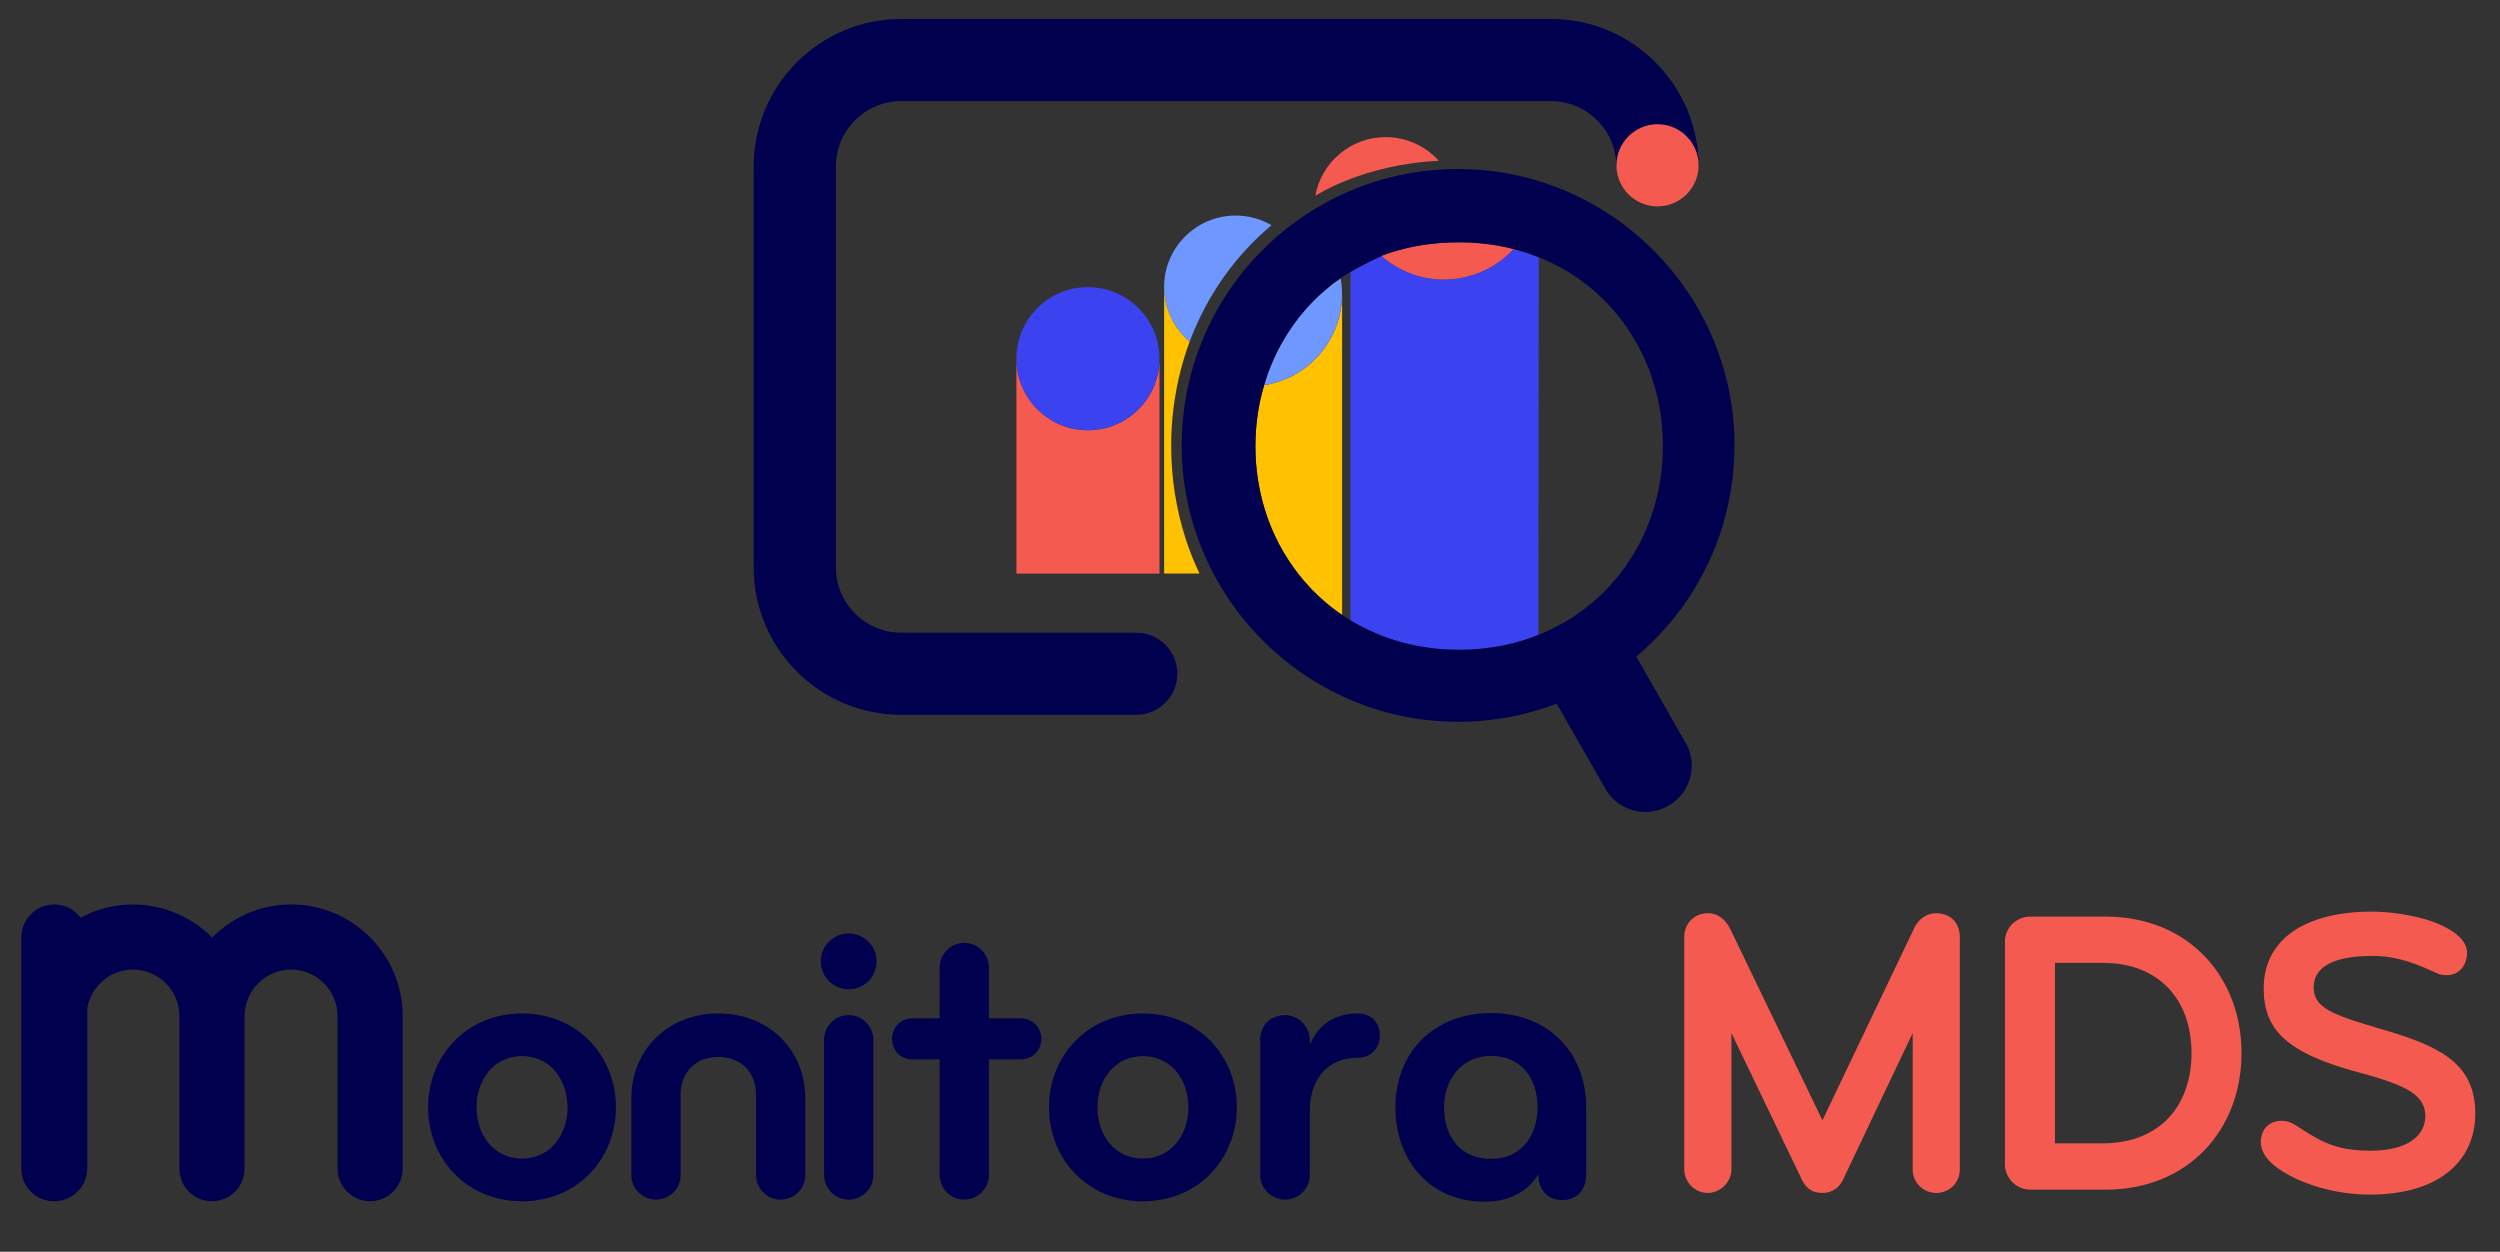 <?xml version="1.0" encoding="UTF-8"?>
<svg id="Camada_1" data-name="Camada 1" xmlns="http://www.w3.org/2000/svg" viewBox="0 0 725 363">
  <rect x="0" y="0" width="725" height="363" fill="#333333" stroke="none"/>
  <defs>
    <style>
      .cls-1 {
        fill: none;
      }

      .cls-2 {
        fill: #01004e;
      }

      .cls-3 {
        fill: #f55a51;
      }

      .cls-4 {
        fill: #fff;
      }

      .cls-5 {
        fill: #fec200;
      }

      .cls-6 {
        fill: #6e97ff;
      }

      .cls-7 {
        fill: #3a43ef;
      }
    </style>
  </defs>
  <g>
    <g>
      <path class="cls-3" d="m561.46,345.95c-3.81,0-6.78-3.09-6.78-6.78v-39.6l-20.22,42.57c-1.19,2.5-3.33,3.81-5.95,3.81-2.85,0-4.64-1.19-5.95-3.81l-20.45-42.57v39.48c0,3.69-3.09,6.9-6.9,6.9s-6.78-3.21-6.78-6.9v-67.43c0-3.69,2.85-6.78,6.78-6.78,3.21,0,5.11,1.9,6.42,4.28l26.87,55.77,26.64-55.77c1.19-2.5,3.45-4.28,6.3-4.28,4.28,0,6.9,2.85,6.9,6.9v67.43c0,3.69-2.85,6.78-6.9,6.78Z"/>
      <path class="cls-3" d="m610.56,345h-21.76c-4.04,0-7.37-3.33-7.37-7.37v-64.57c0-4.04,3.33-7.25,7.37-7.25h21.76c24.14,0,39.48,17.48,39.48,39.6s-15.34,39.6-39.48,39.6Zm-.71-65.76h-13.91v52.32h13.91c16.41,0,25.69-10.82,25.69-26.16s-9.27-26.16-25.69-26.16Z"/>
      <path class="cls-3" d="m687.14,346.43c-9.63,0-20.57-2.97-27.47-8.32-2.38-1.9-4.04-4.28-4.04-6.9,0-3.69,2.38-6.18,6.07-6.18,1.31,0,2.5.36,3.69,1.07,6.42,4.04,10.82,7.61,22,7.61s15.94-4.64,15.94-9.99c0-5.83-4.64-8.8-18.91-12.61-21.52-5.71-27.95-12.6-27.95-24.5,0-14.51,12.49-22.24,31.39-22.24,4.28,0,10.11.71,15.22,2.14,5.47,1.55,12.37,4.99,12.37,9.75,0,3.21-1.9,6.54-5.95,6.54-.95,0-1.9-.12-2.85-.59-5.47-2.5-11.18-4.99-18.67-4.99-10.58,0-17.01,2.85-17.01,9.04,0,5.83,4.76,7.85,19.03,12.01,16.29,4.76,27.83,9.39,27.83,24.62,0,13.8-10.46,23.55-30.68,23.55Z"/>
    </g>
    <path class="cls-2" d="m459.99,340.73c0,3.82-2.27,7.29-6.93,7.29s-6.93-3.47-6.93-7.29v-.24c-2.75,4.66-8.01,8.01-15.53,8.01-16.25,0-25.93-12.31-25.93-27.36,0-16.37,11.59-27.36,27.72-27.36s27.6,10.99,27.6,27.36v19.6Zm-27.6-34.53c-8.24,0-13.62,6.57-13.62,14.94s4.66,14.94,13.62,14.94,13.5-6.93,13.5-14.94c0-8.72-5.02-14.94-13.5-14.94Z"/>
    <path class="cls-2" d="m151.39,348.37c-16.05,0-27.23-12.25-27.23-27.23s11.18-27.23,27.23-27.23,27.23,12.25,27.23,27.23-11.18,27.23-27.23,27.23Zm0-42.1c-8.2,0-13.2,6.9-13.2,14.86s4.99,14.86,13.2,14.86,13.2-6.9,13.2-14.86-4.99-14.86-13.2-14.86Z"/>
    <path class="cls-2" d="m208.33,293.9c14.39,0,25.21,10.35,25.21,24.62v22.24c0,3.92-3.21,7.14-7.14,7.14s-7.14-3.21-7.14-7.14v-23.31c0-6.42-4.28-10.94-10.94-10.94s-10.94,4.52-10.94,10.94v23.31c0,3.92-3.21,7.14-7.14,7.14s-7.14-3.21-7.14-7.14v-22.24c0-14.27,10.82-24.62,25.21-24.62Z"/>
    <circle class="cls-2" cx="246.12" cy="278.8" r="8.09"/>
    <path class="cls-2" d="m238.99,301.51c0-3.92,3.21-7.14,7.14-7.14s7.14,3.21,7.14,7.14v39.24c0,3.92-3.21,7.14-7.14,7.14s-7.14-3.21-7.14-7.14v-39.24Z"/>
    <path class="cls-2" d="m272.5,307.22h-7.97c-3.33,0-5.83-2.62-5.83-5.95s2.5-5.95,5.83-5.95h7.97v-14.75c0-3.92,3.21-7.14,7.14-7.14s7.13,3.21,7.13,7.14v14.75h9.28c3.33,0,5.95,2.62,5.95,5.95s-2.62,5.95-5.95,5.95h-9.28v33.53c0,3.92-3.21,7.14-7.13,7.14s-7.14-3.21-7.14-7.14v-33.53Z"/>
    <path class="cls-2" d="m331.44,348.37c-16.05,0-27.23-12.25-27.23-27.23s11.18-27.23,27.23-27.23,27.23,12.25,27.23,27.23-11.18,27.23-27.23,27.23Zm0-42.1c-8.2,0-13.2,6.9-13.2,14.86s4.99,14.86,13.2,14.86,13.2-6.9,13.2-14.86-4.99-14.86-13.2-14.86Z"/>
    <path class="cls-2" d="m393.75,306.75c-8.44,0-13.91,5.83-13.91,15.46v18.55c0,3.92-3.21,7.14-7.14,7.14s-7.25-3.21-7.25-7.14v-39.12c0-4.28,2.97-7.25,7.25-7.25,3.92,0,7.14,3.33,7.14,7.25v1.31c2.5-5.71,7.02-9.04,13.91-9.04,4.16,0,6.42,2.85,6.42,6.42s-2.62,6.42-6.42,6.42Z"/>
    <path class="cls-2" d="m84.21,262.3c-8.88.05-16.88,3.73-22.68,9.6-5.91-5.97-14.12-9.65-23.17-9.6-5.42.03-10.51,1.42-14.98,3.83-1.74-2.32-4.51-3.83-7.64-3.83-5.28,0-9.56,4.28-9.56,9.56v67.06c0,5.21,4.23,9.44,9.44,9.44.02,0,.04,0,.06,0,.02,0,.04,0,.06,0,5.28,0,9.56-4.28,9.56-9.56v-46.49c1.17-6.21,6.51-11.03,13.03-11.13,7.53-.11,13.7,5.98,13.7,13.48v44.26c0,5.21,4.23,9.44,9.44,9.44s9.44-4.23,9.44-9.44v-44.06c0-7.4,5.88-13.58,13.28-13.69,7.53-.11,13.7,5.98,13.7,13.48v44.26c0,5.21,4.23,9.44,9.44,9.44s9.44-4.23,9.44-9.44v-44.26c0-17.91-14.62-32.47-32.56-32.37Z"/>
  </g>
  <g>
    <g>
      <path class="cls-3" d="m315.5,124.77c-11.34,0-20.54-9.09-20.74-20.38,0,.12,0,.25,0,.37v61.58h41.5v-61.58c0-.12,0-.25,0-.37-.2,11.29-9.41,20.38-20.74,20.38Z"/>
      <path class="cls-7" d="m315.5,83.26c-11.46,0-20.75,9.29-20.75,20.75,0,.12,0,.25,0,.37.2,11.29,9.41,20.38,20.74,20.38s20.54-9.09,20.74-20.38c0-.12,0-.25,0-.37,0-11.46-9.29-20.75-20.75-20.75Z"/>
    </g>
    <path class="cls-2" d="m492.6,48.3c0-23.6-19.2-42.8-42.8-42.8h-188.43c-23.64,0-42.8,19.16-42.8,42.8v116.2c0,23.64,19.16,42.8,42.8,42.8h68.15c6.58,0,11.91-5.33,11.91-11.91h0c0-6.58-5.33-11.91-11.91-11.91h-68.15c-10.48,0-18.97-8.49-18.97-18.97V48.3c0-10.48,8.49-18.97,18.97-18.97h188.43c10.46,0,18.97,8.51,18.97,18.97"/>
    <g>
      <path class="cls-5" d="m387.39,86.48c0-1.66-.2-3.28-.57-4.83-.21.15-.42.3-.63.45.77,2.41,1.2,4.97,1.2,7.63v-3.26Z"/>
      <path class="cls-3" d="m401.76,41.17s-.03,0-.04,0c-.03.02-.06.04-.1.06.05-.02.09-.04.14-.06Z"/>
      <path class="cls-2" d="m381.12,61.12s0,0,0,0c0,.03,0,.06,0,.09,0-.03,0-.06,0-.1Z"/>
      <g>
        <g>
          <path class="cls-1" d="m391.79,78.35c-.09.05-.18.1-.27.15-.59.35-1.15.72-1.72,1.09-1.02.66-2.01,1.34-2.98,2.05-.21.15-.42.3-.63.45-1.79,1.36-3.49,2.82-5.1,4.38-.69.67-1.36,1.35-2.01,2.05-.33.35-.66.7-.98,1.06-2.74,3.1-5.12,6.5-7.14,10.14-2.53,4.57-4.47,9.52-5.74,14.75-1.16,4.76-1.77,9.74-1.77,14.87,0,9.28,1.98,18.07,5.61,25.9,1.84,3.96,4.11,7.68,6.76,11.09,2.51,3.23,5.35,6.19,8.52,8.81.99.82,2.01,1.6,3.06,2.35.79.57,1.59,1.12,2.41,1.64.65.42,1.32.82,1.99,1.22v-102.02Z"/>
          <path class="cls-1" d="m363.46,128.66c0,.23-.01.46-.01.7,0,9.28,1.98,18.07,5.61,25.9,1.56,3.36,3.43,6.54,5.58,9.51-1.96-2.85-3.69-5.87-5.16-9.04-3.8-8.2-5.91-17.39-6.02-27.08Z"/>
        </g>
        <g>
          <path class="cls-1" d="m381.12,61.21s0-.06,0-.09c0,.03,0,.06,0,.09h0Z"/>
          <path class="cls-6" d="m358.34,62.51c-11.46,0-20.75,9.29-20.75,20.75,0,.12,0,.25,0,.37,0,.4.03.8.06,1.2.04.51.09,1.01.17,1.51.76,5.11,3.39,9.61,7.17,12.79,4.92-13.25,13.11-24.92,23.75-33.82-3.06-1.78-6.61-2.8-10.4-2.8Z"/>
          <g>
            <path class="cls-5" d="m339.64,129.35c0-7.44.93-14.81,2.75-21.91.65-2.54,1.41-5.02,2.25-7.37.11-.32.24-.63.36-.95h0c-3.78-3.18-6.41-7.68-7.17-12.79-.07-.5-.13-1-.17-1.51-.03-.4-.05-.79-.06-1.2,0,.12,0,.25,0,.37v82.34h10.26c-1.54-3.23-2.87-6.57-3.97-9.93-2.81-8.64-4.24-17.74-4.24-27.06Z"/>
            <path class="cls-4" d="m345.72,149.28c-.15-.6-.29-1.2-.42-1.81.13.61.27,1.21.42,1.81Z"/>
            <path class="cls-3" d="m417.25,46.61c-3.14-3.48-7.45-5.9-12.31-6.62-.28-.04-.56-.07-.84-.1-.74-.08-1.49-.13-2.25-.13-10.19,0-18.66,7.35-20.41,17.04,0,0,13.45-9.04,35.82-10.18Z"/>
          </g>
          <path class="cls-4" d="m469.45,233.08c-.16-.22-.31-.44-.46-.67.15.23.3.45.46.67Z"/>
        </g>
      </g>
    </g>
    <circle class="cls-3" cx="480.68" cy="47.94" r="11.91"/>
  </g>
  <g>
    <path class="cls-1" d="m466.73,88.64c-5.45-5.89-12.17-10.62-19.9-13.81-.28-.12-.57-.23-.86-.34-1.86-.73-3.78-1.37-5.75-1.92-.02,0-.05-.01-.07-.02-.62-.17-1.23-.34-1.86-.5-4.75-1.16-9.79-1.78-15.07-1.78-.02,0-.04,0-.07,0-.11,0-.22,0-.33,0,5.2.02,10.17.64,14.85,1.78.63.15,1.24.33,1.86.5.02,0,.05.01.07.02,1.97.55,3.89,1.19,5.75,1.92v109.72c-1.86.73-3.77,1.39-5.75,1.94-5.24,1.46-10.85,2.27-16.77,2.3.11,0,.21,0,.32,0,6.03,0,11.74-.81,17.07-2.3,1.97-.55,3.88-1.21,5.75-1.94,22.15-8.73,36.27-30.05,36.27-54.85,0-15.75-5.69-30.1-15.52-40.72Z"/>
    <path class="cls-1" d="m391.79,78.72c-.46.28-.91.58-1.37.87-.36.23-.71.47-1.07.71-.19.13-.37.26-.56.39.26,1.48.4,3.01.4,4.57v93.06c.21.14.41.29.62.43.2.13.4.27.6.4.45.29.91.56,1.37.84v-101.26Z"/>
    <path class="cls-5" d="m389.2,85.26c0,6.83-2.56,13.06-6.77,17.79-.68.76-1.4,1.49-2.16,2.17-3.75,3.36-8.47,5.67-13.67,6.49,0,.03-.02.07-.03.1-.26.89-.51,1.78-.73,2.68-1.11,4.54-1.71,9.29-1.76,14.18,0,.23-.01.46-.01.7,0,9.28,1.98,18.07,5.61,25.9,1.56,3.36,3.43,6.54,5.58,9.51.38.53.77,1.06,1.18,1.57,2.51,3.23,5.35,6.19,8.52,8.81.99.82,2.01,1.6,3.06,2.35.39.28.79.55,1.19.82v-93.06Z"/>
    <path class="cls-6" d="m386.81,82.1c-1.79,1.36-3.49,2.82-5.1,4.38-.69.67-1.36,1.35-2.01,2.05-.33.35-.66.7-.98,1.06-2.74,3.1-5.12,6.5-7.14,10.14-2.08,3.75-3.75,7.77-4.99,11.98,5.21-.82,9.92-3.12,13.67-6.49.76-.68,1.48-1.41,2.16-2.17,4.21-4.73,6.77-10.96,6.77-17.79,0-1.56-.14-3.08-.4-4.57-.46.31-.91.62-1.36.95-.21.15-.42.3-.63.45Z"/>
    <path class="cls-2" d="m392.41,78.35c.87-.51,1.75-1,2.65-1.46,1.48-.76,3.01-1.46,4.57-2.09-.06-.06-.13-.12-.19-.18-1.72.69-3.39,1.44-5,2.28-.9.46-1.78.95-2.65,1.46v.37c.12-.07.23-.15.35-.22.09-.05.18-.1.27-.15Z"/>
    <path class="cls-2" d="m400.06,74.61c6.29-2.52,13.23-4.02,20.69-4.29.69-.02,1.37-.05,2.07-.05-.07,0-.15,0-.22,0-.02,0-.04,0-.07,0-.81,0-1.6.03-2.4.06-7.46.27-14.4,1.77-20.69,4.29.06.06.13.12.19.18.15-.06.29-.13.43-.18Z"/>
    <g>
      <path class="cls-1" d="m466.73,88.64c-5.45-5.89-12.17-10.62-19.9-13.81-.19-.08-.38-.15-.57-.22l-.13,109.54c22.06-8.77,36.12-30.05,36.12-54.78,0-15.75-5.69-30.1-15.52-40.72Z"/>
      <path class="cls-1" d="m392.42,180.23c-.21-.13-.42-.26-.63-.39v-101.12c-.46.28-.91.58-1.37.87-.36.23-.71.47-1.07.71-.19.13-.37.26-.56.39-.46.31-.91.62-1.36.95-.21.15-.42.3-.63.45-1.79,1.36-3.49,2.82-5.1,4.38-.69.67-1.36,1.35-2.01,2.05-.33.35-.66.7-.98,1.06-2.74,3.1-5.12,6.5-7.14,10.14-2.08,3.75-3.75,7.77-4.99,11.98,0,.03-.02.07-.03.1-.26.89-.51,1.78-.73,2.68-1.11,4.54-1.71,9.29-1.76,14.18,0,.23-.01.46-.01.7,0,9.28,1.98,18.07,5.61,25.9,1.56,3.36,3.43,6.54,5.58,9.51.38.53.77,1.06,1.18,1.57,2.51,3.23,5.35,6.19,8.52,8.81.99.82,2.01,1.6,3.06,2.35.39.28.79.55,1.19.82.21.14.41.29.62.43.2.13.4.27.6.4.45.29.91.56,1.37.84v.38c8.74,5.13,19.15,8.08,30.75,8.08.1,0,.2,0,.3,0,.11,0,.21,0,.32,0,.79,0,1.56-.02,2.34-.04-.71.02-1.42.03-2.13.04-11.66-.05-22.13-3.05-30.94-8.21Z"/>
      <path class="cls-1" d="m427.67,79.46c4.34-1.45,8.19-3.97,11.25-7.24-.21-.05-.41-.12-.62-.17-4.75-1.16-9.79-1.78-15.07-1.78-.02,0-.04,0-.07,0-.11,0-.22,0-.33,0-.07,0-.15,0-.22,0-.02,0-.04,0-.07,0-.81,0-1.6.03-2.4.06-6.85.24-13.25,1.54-19.12,3.7,4.8,4.25,11.1,6.85,18.02,6.85,3.02,0,5.92-.5,8.64-1.41Z"/>
      <g>
        <path class="cls-1" d="m466.73,88.64c-5.45-5.89-12.17-10.62-19.9-13.81-.19-.08-.38-.15-.57-.22v-2.05c-1.89-.74-3.84-1.39-5.84-1.95-.03,0-.05-.01-.08-.02-.45.57-.93,1.11-1.43,1.64-.21-.05-.41-.12-.62-.17-4.75-1.16-9.79-1.78-15.07-1.78-.02,0-.04,0-.07,0-.11,0-.22,0-.33,0-.07,0-.15,0-.22,0-.02,0-.04,0-.07,0-.81,0-1.6.03-2.4.06-6.85.24-13.25,1.54-19.12,3.7-.43-.38-.84-.76-1.24-1.16-1.59.65-3.14,1.35-4.65,2.13-.92.47-1.81.97-2.7,1.49-.09.05-.18.1-.27.16-.12.07-.24.15-.36.22v1.42c.82-.47,1.64-.93,2.49-1.37,1.62-.84,3.3-1.6,5.02-2.29.52-.21,1.05-.4,1.57-.59,4.82,4.27,11.13,6.87,18.07,6.87,3.03,0,5.94-.5,8.67-1.41,4.36-1.46,8.22-3.99,11.28-7.27.41.11.83.22,1.24.33.02,0,.05.01.07.02,1.97.55,3.9,1.19,5.76,1.92.1.04.19.08.29.11l-.13,109.53c22.06-8.77,36.12-30.05,36.12-54.78,0-15.75-5.69-30.1-15.52-40.72Z"/>
        <path class="cls-1" d="m391.62,78.83c-.4.25-.8.51-1.2.76-.36.23-.71.47-1.07.71-.19.13-.37.26-.56.39-.46.31-.91.62-1.36.95-.21.15-.42.3-.63.45-1.79,1.36-3.49,2.82-5.1,4.38-.69.67-1.36,1.35-2.01,2.05-.33.35-.66.7-.98,1.06-2.74,3.1-5.12,6.5-7.14,10.14-2.08,3.75-3.75,7.77-4.99,11.98,0,.03-.02.07-.03.1-.26.89-.51,1.78-.73,2.68-1.11,4.54-1.71,9.29-1.76,14.18,0,.23-.01.46-.01.7,0,9.28,1.98,18.07,5.61,25.9,1.56,3.36,3.43,6.54,5.58,9.51.38.53.77,1.06,1.18,1.57,2.51,3.23,5.35,6.19,8.52,8.81.99.82,2.01,1.6,3.06,2.35.39.28.79.55,1.19.82.21.14.41.29.62.43.2.13.4.27.6.4.39.25.79.49,1.2.73v-101.05Z"/>
        <g>
          <path class="cls-1" d="m466.73,88.64c-5.45-5.89-12.17-10.62-19.9-13.81-.19-.08-.38-.15-.57-.22-.1-.04-.19-.08-.29-.11-1.86-.73-3.78-1.37-5.75-1.92-.02,0-.05-.01-.07-.02-.4-.11-.81-.22-1.21-.32-3.1,3.34-7.02,5.91-11.44,7.38-2.75.92-5.69,1.43-8.75,1.43-6.96,0-13.31-2.6-18.16-6.86-.38.14-.77.28-1.15.43-1.72.69-3.39,1.44-5,2.28-.9.46-1.78.95-2.65,1.46v-.08c-.06.03-.12.06-.17.09v.46c-.4.25-.8.51-1.2.76-.36.23-.71.47-1.07.71-.19.13-.37.26-.56.39-.46.31-.91.62-1.36.95-.21.15-.42.3-.63.45-1.79,1.36-3.49,2.82-5.1,4.38-.69.67-1.36,1.35-2.01,2.05-.33.35-.66.7-.98,1.06-2.74,3.1-5.12,6.5-7.14,10.14-2.08,3.75-3.75,7.77-4.99,11.98,0,.03-.02.07-.03.1-.26.89-.51,1.78-.73,2.68-1.11,4.54-1.71,9.29-1.76,14.18,0,.23-.01.46-.01.7,0,9.28,1.98,18.07,5.61,25.9,1.56,3.36,3.43,6.54,5.58,9.51.38.53.77,1.06,1.18,1.57,2.51,3.23,5.35,6.19,8.52,8.81.99.82,2.01,1.6,3.06,2.35.39.28.79.55,1.19.82.21.14.41.29.62.43.2.13.4.27.6.4.39.25.79.49,1.2.73.06.03.11.07.17.1.21.13.41.26.62.38,8.66,5.08,18.96,8.02,30.43,8.08.11,0,.21,0,.32,0,.79,0,1.56-.02,2.34-.04,5.17-.18,10.1-.97,14.73-2.26,1.97-.55,3.88-1.21,5.75-1.94.05-.02.1-.04.15-.06,22.06-8.77,36.12-30.05,36.12-54.78,0-15.75-5.69-30.1-15.52-40.72Z"/>
          <g>
            <path class="cls-1" d="m391.79,78.35v-.08c-.06.03-.12.06-.17.09v.46c.06-.04.11-.07.17-.11v-.37Z"/>
            <path class="cls-1" d="m391.62,78.83c-.4.25-.8.51-1.2.76-.36.23-.71.47-1.07.71-.19.13-.37.26-.56.39-.46.31-.91.62-1.36.95-.21.15-.42.3-.63.45-1.79,1.36-3.49,2.82-5.1,4.38-.69.67-1.36,1.35-2.01,2.05-.33.35-.66.7-.98,1.06-2.74,3.1-5.12,6.5-7.14,10.14-2.08,3.75-3.75,7.77-4.99,11.98,0,.03-.02.07-.03.1-.26.89-.51,1.78-.73,2.68-1.11,4.54-1.71,9.29-1.76,14.18,0,.23-.01.46-.01.7,0,9.28,1.98,18.07,5.61,25.9,1.56,3.36,3.43,6.54,5.58,9.51.38.53.77,1.06,1.18,1.57,2.51,3.23,5.35,6.19,8.52,8.81.99.82,2.01,1.6,3.06,2.35.39.28.79.55,1.19.82.21.14.41.29.62.43.2.13.4.27.6.4.39.25.79.49,1.2.73v-101.05Z"/>
            <path class="cls-1" d="m466.73,88.64c-5.45-5.89-12.17-10.62-19.9-13.81-.19-.08-.38-.15-.57-.22-.1-.04-.19-.08-.29-.11-1.86-.73-3.78-1.37-5.75-1.92-.02,0-.05-.01-.07-.02-.4-.11-.81-.22-1.21-.32,0,0-.02,0-.03,0-.21-.05-.41-.12-.62-.17-4.75-1.16-9.79-1.78-15.07-1.78-.02,0-.04,0-.07,0-.11,0-.22,0-.33,0-.07,0-.15,0-.22,0-.02,0-.04,0-.07,0-.81,0-1.6.03-2.4.06-6.85.24-13.25,1.54-19.12,3.7-.03.01-.07.03-.1.04h0c-.11.04-.21.08-.32.12,4.85,4.26,11.19,6.86,18.16,6.86,3.06,0,6-.51,8.75-1.43,4.42-1.48,8.33-4.05,11.44-7.38.4.11.8.21,1.2.32.02,0,.05.01.07.02,1.97.55,3.9,1.19,5.76,1.92.1.04.19.08.29.11l-.13,109.53c22.06-8.77,36.12-30.05,36.12-54.78,0-15.75-5.69-30.1-15.52-40.72Z"/>
            <path class="cls-7" d="m400.91,74.06h0c-.11.04-.21.08-.32.12.11-.04.21-.08.32-.12Z"/>
            <g>
              <path class="cls-1" d="m466.73,88.64c-5.45-5.89-12.17-10.62-19.9-13.81-.19-.08-.38-.15-.57-.22-.1-.04-.19-.08-.29-.11-1.86-.73-3.78-1.37-5.75-1.92-.02,0-.05-.01-.07-.02-.4-.11-.81-.22-1.21-.32,0,0-.02,0-.03,0-.21-.05-.41-.12-.62-.17-4.75-1.16-9.79-1.78-15.07-1.78-.02,0-.04,0-.07,0-.11,0-.22,0-.33,0-.07,0-.15,0-.22,0-.02,0-.04,0-.07,0-.81,0-1.6.03-2.4.06-6.85.24-13.25,1.54-19.12,3.7-.03.01-.07.03-.1.04-.01-.01-.03-.02-.04-.03-.53.19-1.05.38-1.57.59-1.72.69-3.4,1.45-5.02,2.29-.84.44-1.67.9-2.49,1.37-.06.03-.12.06-.17.09v.46c.06-.04.11-.07.17-.11v-.37c.87-.51,1.75-1,2.65-1.46,1.62-.83,3.29-1.59,5-2.28.38-.15.76-.29,1.15-.43,4.85,4.26,11.19,6.86,18.16,6.86,3.06,0,6-.51,8.75-1.43,4.42-1.48,8.33-4.05,11.44-7.38.4.11.8.21,1.2.32.02,0,.05.01.07.02,1.97.55,3.9,1.19,5.76,1.92.1.04.19.08.29.11l-.13,109.53c22.06-8.77,36.12-30.05,36.12-54.78,0-15.75-5.69-30.1-15.52-40.72Z"/>
              <path class="cls-1" d="m391.62,78.83c-.4.25-.8.51-1.2.76-.36.23-.71.47-1.07.71-.19.13-.37.26-.56.39-.46.31-.91.62-1.36.95-.21.15-.42.3-.63.45-1.79,1.36-3.49,2.82-5.1,4.38-.69.67-1.36,1.35-2.01,2.05-.33.35-.66.7-.98,1.06-2.74,3.1-5.12,6.5-7.14,10.14-2.08,3.75-3.75,7.77-4.99,11.98,0,.03-.02.07-.03.1-.26.89-.51,1.78-.73,2.68-1.11,4.54-1.71,9.29-1.76,14.18,0,.23-.01.46-.01.7,0,9.28,1.98,18.07,5.61,25.9,1.56,3.36,3.43,6.54,5.58,9.51.38.53.77,1.06,1.18,1.57,2.51,3.23,5.35,6.19,8.52,8.81.99.82,2.01,1.6,3.06,2.35.39.28.79.55,1.19.82.21.14.41.29.62.43.2.13.4.27.6.4.39.25.79.49,1.2.73v-101.05Z"/>
              <g>
                <path class="cls-1" d="m466.73,88.64c-5.45-5.89-12.17-10.62-19.9-13.81-.19-.08-.38-.15-.57-.22-.1-.04-.19-.08-.29-.11-1.86-.73-3.78-1.37-5.75-1.92-.02,0-.05-.01-.07-.02-.4-.11-.81-.22-1.21-.32,0,0-.02,0-.03,0-.21-.05-.41-.12-.62-.17-4.75-1.16-9.79-1.78-15.07-1.78-.02,0-.04,0-.07,0-.11,0-.22,0-.33,0-.07,0-.15,0-.22,0-.02,0-.04,0-.07,0-.81,0-1.6.03-2.4.06-6.85.24-13.25,1.54-19.12,3.7-.03.01-.07.03-.1.04l-1.61.56c-1.72.69-3.4,1.45-5.02,2.29-.84.44-1.67.9-2.49,1.37-.06.03-.12.06-.17.09v.46c.06-.04.11-.07.17-.11v-.37c.87-.51,1.75-1,2.65-1.46,1.62-.83,3.29-1.59,5-2.28.38-.15.76-.29,1.15-.43,4.85,4.26,11.19,6.86,18.16,6.86,3.06,0,6-.51,8.75-1.43,4.42-1.48,8.33-4.05,11.44-7.38.4.11.8.21,1.2.32.02,0,.05.01.07.02,1.97.55,3.9,1.19,5.76,1.92.1.04.19.08.29.11l-.13,109.53c22.06-8.77,36.12-30.05,36.12-54.78,0-15.75-5.69-30.1-15.52-40.72Z"/>
                <path class="cls-1" d="m391.62,78.83c-.4.25-.8.51-1.2.76-.36.23-.71.47-1.07.71-.19.13-.37.26-.56.39-.46.31-.91.62-1.36.95-.21.15-.42.3-.63.45-1.79,1.36-3.49,2.82-5.1,4.38-.69.67-1.36,1.35-2.01,2.05-.33.35-.66.7-.98,1.06-2.74,3.1-5.12,6.5-7.14,10.14-2.08,3.75-3.75,7.77-4.99,11.98,0,.03-.02.07-.03.1-.26.89-.51,1.78-.73,2.68-1.11,4.54-1.71,9.29-1.76,14.18,0,.23-.01.46-.01.7,0,9.28,1.98,18.07,5.61,25.9,1.56,3.36,3.43,6.54,5.58,9.51.38.53.77,1.06,1.18,1.57,2.51,3.23,5.35,6.19,8.52,8.81.99.82,2.01,1.6,3.06,2.35.39.28.79.55,1.19.82.21.14.41.29.62.43.2.13.4.27.6.4.39.25.79.49,1.2.73v-101.05Z"/>
              </g>
            </g>
          </g>
        </g>
        <path class="cls-2" d="m400.87,74.03c-.53.19-1.05.38-1.57.59-1.72.69-3.4,1.45-5.02,2.29-.84.44-1.67.9-2.49,1.37-.06.03-.12.06-.17.09v.46c.06-.04.11-.07.17-.11v-.37c.87-.51,1.75-1,2.65-1.46,1.62-.83,3.29-1.59,5-2.28.38-.15.76-.29,1.15-.43.11-.04.21-.08.32-.12-.01-.01-.03-.02-.04-.03Z"/>
      </g>
    </g>
  </g>
  <g>
    <path class="cls-1" d="m466.73,88.64c-5.45-5.89-12.17-10.62-19.9-13.81-.19-.08-.38-.15-.57-.22-.1-.04-.19-.08-.29-.11-1.86-.73-3.78-1.37-5.75-1.92-.02,0-.05-.01-.07-.02-.4-.11-.81-.22-1.21-.32,0,0-.02,0-.03,0-.21-.05-.41-.12-.62-.17-4.75-1.16-9.79-1.78-15.07-1.78-.02,0-.04,0-.07,0-.11,0-.22,0-.33,0-.07,0-.15,0-.22,0-.02,0-.04,0-.07,0-.81,0-1.6.03-2.4.06-6.85.24-13.25,1.54-19.12,3.7,0,0-.16.07-.39.18,4.85,4.24,11.18,6.83,18.13,6.83,3.06,0,6-.51,8.75-1.43,4.42-1.48,8.33-4.05,11.44-7.38.4.11.8.21,1.2.32.02,0,.05.01.07.02,1.97.55,3.9,1.19,5.76,1.92.1.04.19.08.29.11l-.13,109.53c22.06-8.77,36.12-30.05,36.12-54.78,0-15.75-5.69-30.1-15.52-40.72Z"/>
    <path class="cls-1" d="m391.62,78.83c-.4.25-.8.51-1.2.76-.36.23-.71.47-1.07.71-.19.13-.37.26-.56.39-.46.31-.91.62-1.36.95-.21.15-.42.3-.63.45-1.79,1.36-3.49,2.82-5.1,4.38-.69.67-1.36,1.35-2.01,2.05-.33.35-.66.7-.98,1.06-2.74,3.1-5.12,6.5-7.14,10.14-2.08,3.75-3.75,7.77-4.99,11.98,0,.03-.02.07-.03.1-.26.89-.51,1.78-.73,2.68-1.11,4.54-1.71,9.29-1.76,14.18,0,.23-.01.46-.01.7,0,9.28,1.98,18.07,5.61,25.9,1.56,3.36,3.43,6.54,5.58,9.51.38.53.77,1.06,1.18,1.57,2.51,3.23,5.35,6.19,8.52,8.81.99.82,2.01,1.6,3.06,2.35.39.28.79.55,1.19.82.21.14.41.29.62.43.2.13.4.27.6.4.39.25.79.49,1.2.73v-101.05Z"/>
    <path class="cls-7" d="m445.97,74.49c-1.87-.73-3.79-1.37-5.76-1.92-.02,0-.05-.01-.07-.02-.4-.11-.8-.21-1.2-.32-3.1,3.33-7.02,5.9-11.44,7.38-2.75.92-5.69,1.43-8.75,1.43-6.95,0-13.28-2.59-18.13-6.83,0,0-.02,0-.03.01-2.14.99-4.25,2.06-6.32,3.18l-2.65,1.44v101.05s0,0,0,0c.27.15.52.32.79.48,8.66,5.08,18.96,8.02,30.43,8.08.11,0,.21,0,.32,0,.79,0,1.56-.02,2.34-.04,5.17-.18,10.1-.97,14.73-2.26,2.03-.57,3.99-1.24,5.9-2h0s.13-109.54.13-109.54c-.1-.04-.19-.08-.29-.11Z"/>
    <g>
      <path class="cls-1" d="m466.73,88.64c-5.45-5.89-12.17-10.62-19.9-13.81-.19-.08-.38-.15-.57-.22-.1-.04-.19-.08-.29-.11-1.86-.73-3.78-1.37-5.75-1.92-.02,0-.05-.01-.07-.02-.4-.11-.81-.22-1.21-.32,0,0,0,0,0,0-3.1,3.33-7.02,5.9-11.44,7.38-2.75.92-5.69,1.43-8.75,1.43-6.95,0-13.28-2.59-18.13-6.83h-.03c-2.13,1.01-4.24,2.06-6.3,3.18l-1.43.78c-.82.45-1.63.92-2.42,1.42,0,0,0,0-.01,0-.36.23-.71.47-1.07.71-.18.12-.36.26-.54.38-.5.34-.99.69-1.49,1.05-.17.12-.34.24-.51.36-1.79,1.36-3.49,2.82-5.1,4.38-.69.67-1.36,1.35-2.01,2.05-.33.35-.66.7-.98,1.06-2.74,3.1-5.12,6.5-7.14,10.14-2.08,3.75-3.75,7.77-4.99,11.98,0,.03-.02.07-.03.1-.26.89-.51,1.78-.73,2.68-1.11,4.54-1.71,9.29-1.76,14.18,0,.23-.01.46-.01.7,0,9.28,1.98,18.07,5.61,25.9,1.56,3.36,3.43,6.54,5.58,9.51.38.53.77,1.06,1.18,1.57,2.51,3.23,5.35,6.19,8.52,8.81.99.82,2.01,1.6,3.06,2.35.39.28.79.55,1.19.82.21.14.41.29.62.43.2.13.4.27.6.4.39.25.79.49,1.2.73.06.03.11.07.17.1.21.13.41.26.62.38,8.66,5.08,18.96,8.02,30.43,8.08.11,0,.21,0,.32,0,.79,0,1.56-.02,2.34-.04,5.17-.18,10.1-.97,14.73-2.26,1.97-.55,3.88-1.21,5.75-1.94.05-.02.1-.04.15-.06,22.06-8.77,36.12-30.05,36.12-54.78,0-15.75-5.69-30.1-15.52-40.72Z"/>
      <path class="cls-3" d="m427.5,79.61c4.42-1.48,8.33-4.05,11.44-7.38,0,0,0,0,0,0,0,0-.02,0-.03,0-.21-.05-.41-.12-.62-.17-4.75-1.16-9.79-1.78-15.07-1.78-.02,0-.04,0-.07,0-.11,0-.22,0-.33,0-.07,0-.15,0-.22,0-.02,0-.04,0-.07,0-.81,0-1.6.03-2.4.06-6.85.24-13.25,1.54-19.12,3.7,0,0-.16.07-.39.18,4.85,4.24,11.18,6.83,18.13,6.83,3.06,0,6-.51,8.75-1.43Z"/>
      <path class="cls-2" d="m489.66,217.15c-.16-.4-.34-.8-.54-1.19s-.42-.78-.66-1.15l-13.92-24.4c5.62-4.75,10.58-10.24,14.72-16.34,8.9-13.14,14.01-29.07,13.74-46.2-.68-43.27-36.12-78.46-79.39-78.86-44.19-.41-80.22,34.94-80.91,78.87-.7,44.39,35.3,81.2,79.7,81.44,10.24.06,20.03-1.81,29.04-5.26l14.45,25.25c.15.23.3.45.46.67.05.07.1.13.15.2.11.15.23.3.35.44.06.07.12.14.18.21.12.14.24.28.37.41.06.06.11.12.17.18.17.17.34.34.52.51.01.01.03.02.04.04.19.18.39.34.59.51.06.05.12.09.18.14.15.11.29.23.44.33.07.05.14.1.21.15.15.1.3.2.45.29.07.04.14.09.21.13.19.12.38.23.58.33.03.01.05.03.08.05.22.12.45.23.68.34.06.03.13.06.19.08.17.07.34.15.51.21.08.03.16.06.24.09.16.06.33.12.49.17.08.03.16.05.23.08.2.06.4.12.6.17.04.01.08.02.13.03.24.06.49.11.74.16.07.01.13.02.2.03.18.03.37.06.55.08.09.01.17.02.26.03.17.02.34.03.51.05.09,0,.17.01.26.02.2.01.39.02.59.02.05,0,.11,0,.16,0,.29,0,.59-.01.88-.03.07,0,.14-.01.22-.02.27-.02.54-.05.81-.09.03,0,.06,0,.09-.01.29-.04.59-.1.88-.17.07-.02.15-.03.22-.05.27-.07.54-.14.81-.22.02,0,.05-.01.07-.02.29-.09.57-.19.86-.31.07-.03.14-.06.21-.09.27-.11.54-.23.81-.36.01,0,.03-.01.04-.02.28-.14.55-.29.82-.45.07-.04.13-.08.2-.12.27-.16.54-.34.8-.52.18-.13.36-.26.54-.4,1.05-.82,1.94-1.77,2.67-2.82.37-.52.69-1.06.98-1.63.48-.94.84-1.92,1.09-2.93.15-.61.25-1.23.31-1.85.04-.42.06-.83.07-1.25,0-1.25-.16-2.52-.51-3.75-.12-.41-.26-.82-.41-1.22Zm-43.53-33.01c-.05.02-.1.04-.15.06-1.86.73-3.77,1.39-5.75,1.94-4.63,1.29-9.56,2.08-14.73,2.26-.77.03-1.55.04-2.34.04-.11,0-.21,0-.32,0-11.46-.05-21.76-3-30.43-8.08-.21-.12-.41-.26-.62-.38-.06-.03-.11-.07-.17-.1-.4-.24-.8-.48-1.2-.73-.2-.13-.4-.27-.6-.4-.21-.14-.41-.29-.62-.43-.4-.27-.8-.54-1.19-.82-1.05-.75-2.07-1.53-3.06-2.35-3.16-2.62-6.01-5.58-8.52-8.81-.4-.52-.79-1.04-1.18-1.57-2.15-2.97-4.02-6.15-5.58-9.51-3.63-7.83-5.61-16.63-5.61-25.9,0-.23,0-.46.01-.7.05-4.89.66-9.64,1.76-14.18.22-.9.47-1.79.73-2.68,0-.03.02-.07.03-.1,1.24-4.21,2.91-8.22,4.99-11.98,2.02-3.64,4.4-7.04,7.14-10.14.32-.36.66-.71.98-1.06.65-.7,1.32-1.38,2.01-2.05,1.6-1.56,3.31-3.01,5.1-4.38.16-.13.34-.24.51-.36.49-.35.99-.7,1.49-1.05.18-.13.36-.26.54-.38.35-.24.71-.48,1.07-.71,0,0,0,0,.01,0,.79-.51,1.6-.98,2.42-1.42l1.43-.78c2.07-1.12,4.17-2.18,6.3-3.17h.03c.23-.12.39-.19.39-.19,5.87-2.16,12.28-3.45,19.12-3.7.8-.03,1.59-.06,2.4-.06.02,0,.04,0,.07,0,.07,0,.15,0,.22,0,.11,0,.22,0,.33,0,.02,0,.04,0,.07,0,5.28,0,10.32.63,15.07,1.78.21.05.41.11.62.17,0,0,.02,0,.03,0,.4.11.81.21,1.21.32.02,0,.05.01.07.02,1.97.55,3.89,1.19,5.75,1.92.1.04.19.08.29.11.19.07.38.15.57.22,7.73,3.19,14.45,7.92,19.9,13.81,9.83,10.62,15.52,24.97,15.52,40.72,0,24.74-14.06,46.01-36.12,54.78Z"/>
    </g>
  </g>
</svg>